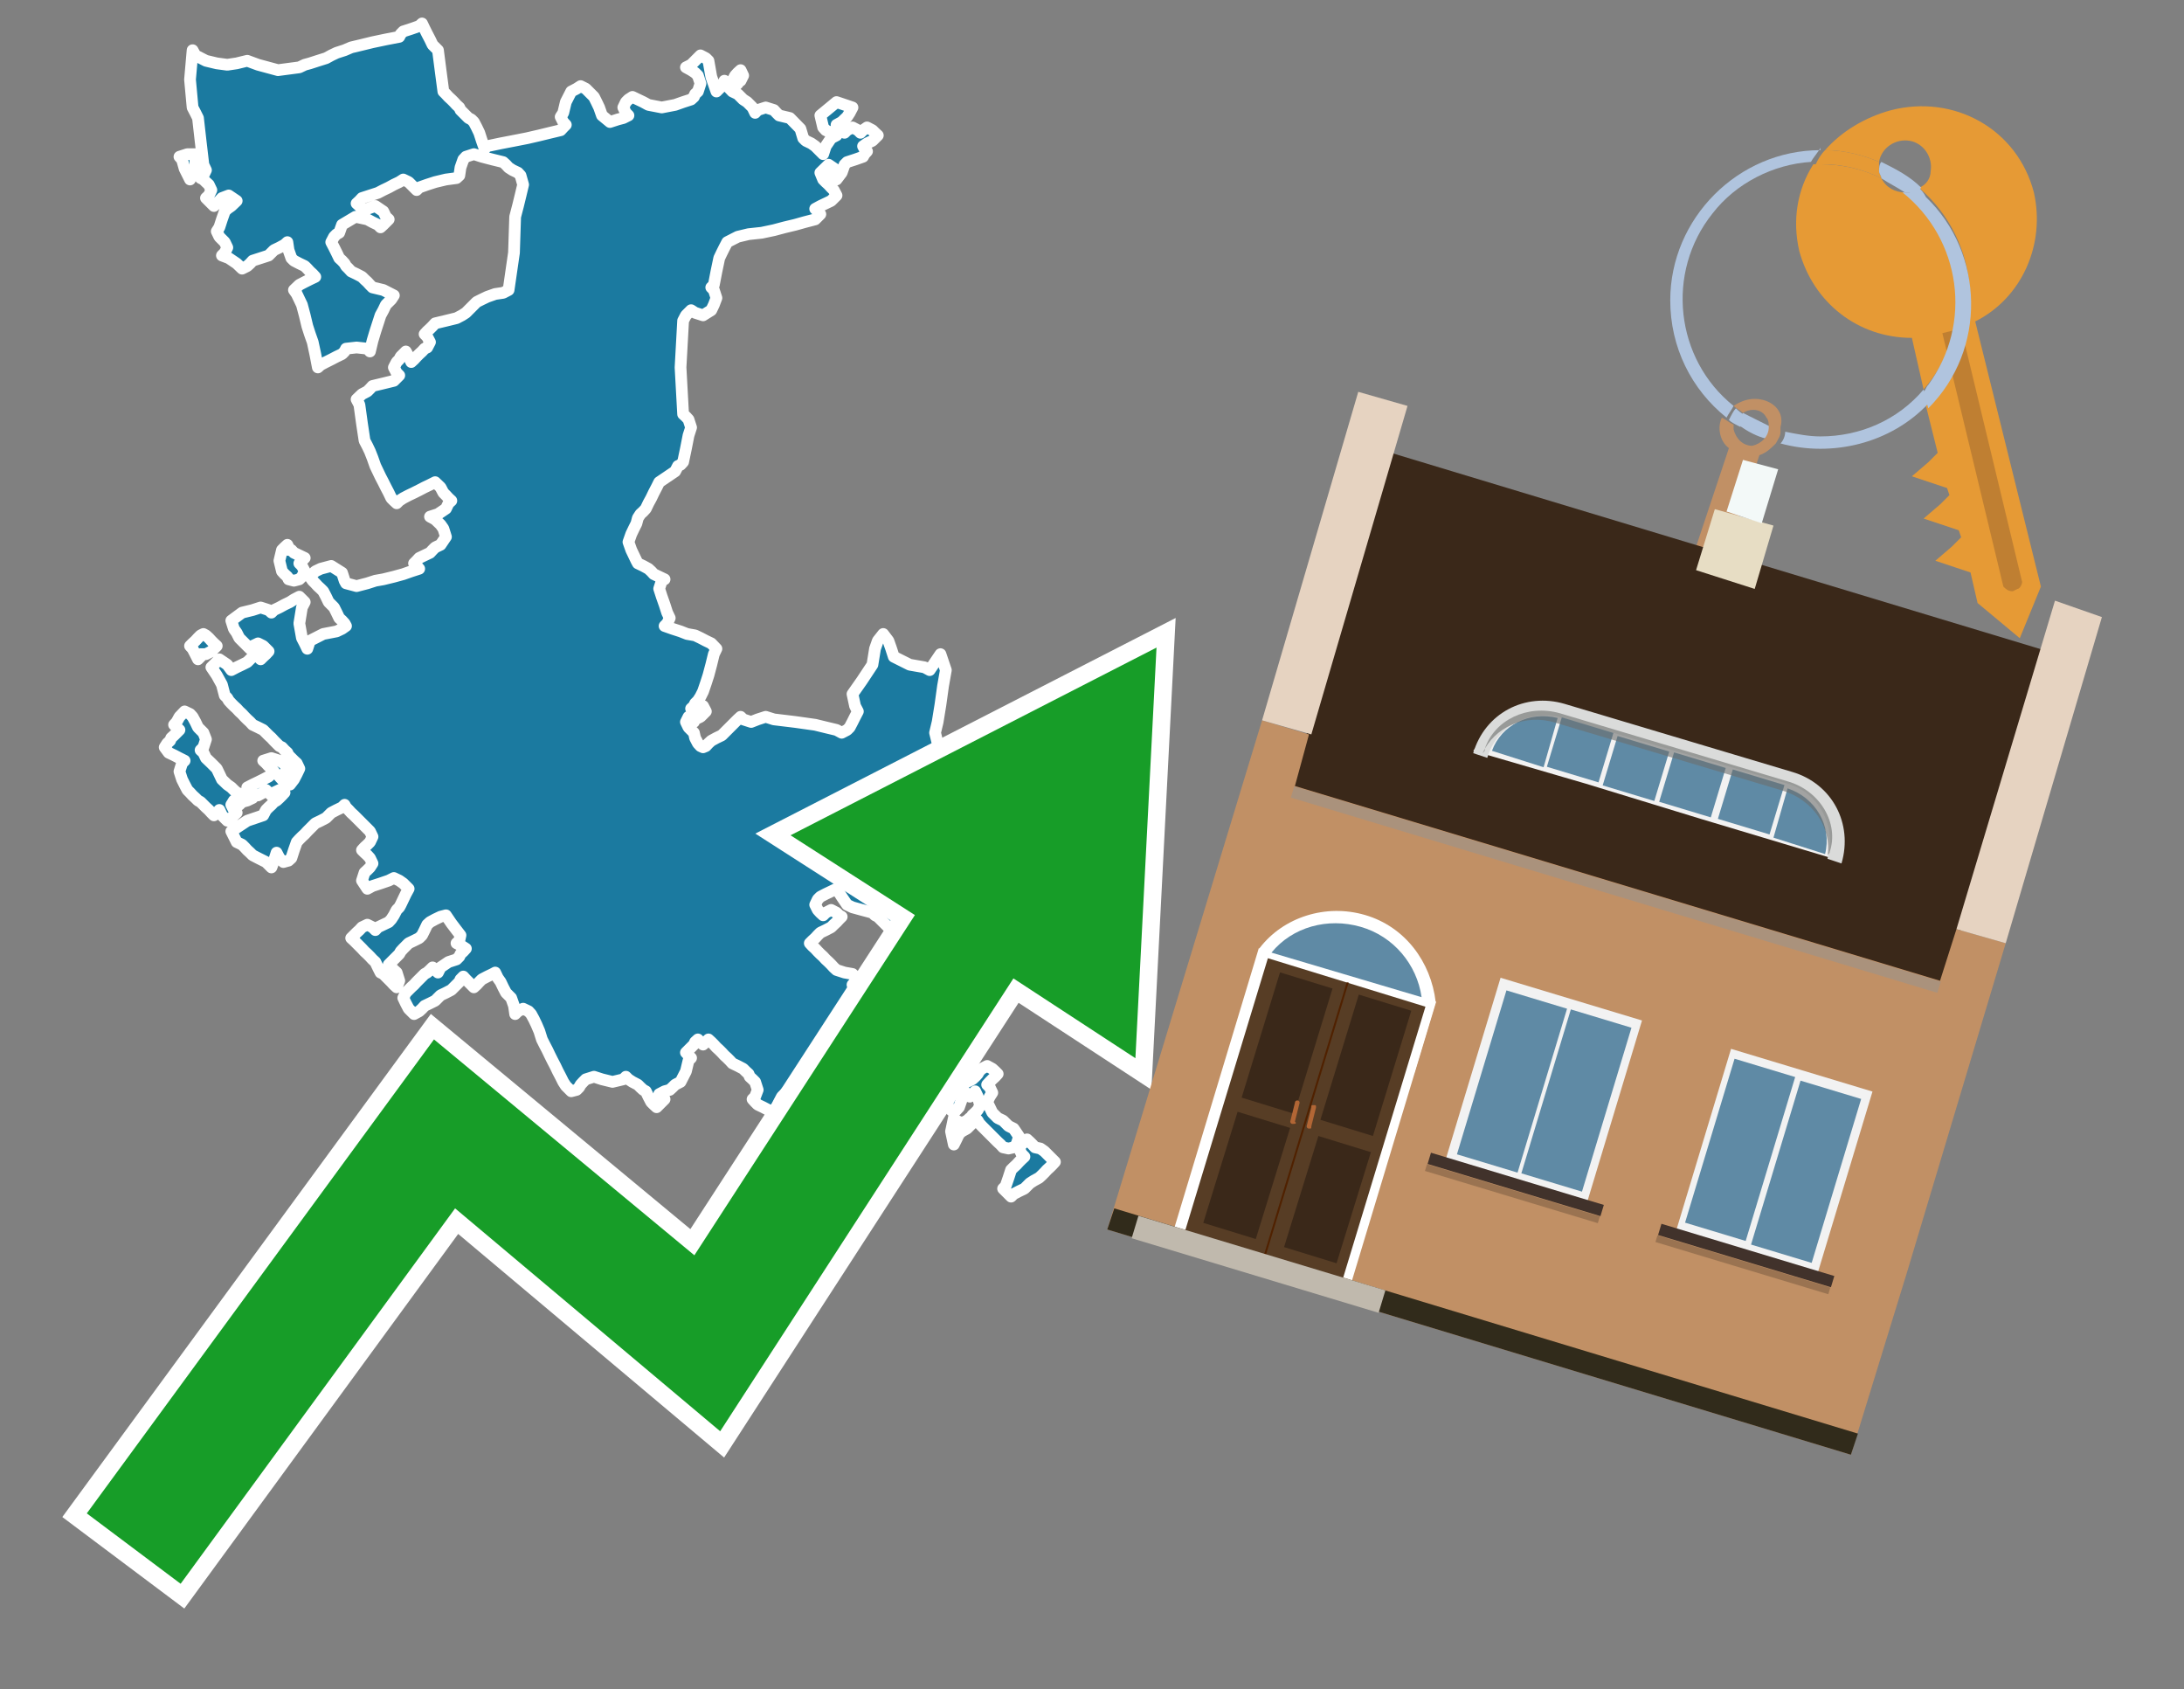 <?xml version="1.0" encoding="utf-8"?>
<!-- Generator: Adobe Illustrator 26.0.3, SVG Export Plug-In . SVG Version: 6.00 Build 0)  -->
<svg version="1.1" id="Text" xmlns="http://www.w3.org/2000/svg" xmlns:xlink="http://www.w3.org/1999/xlink" x="0px" y="0px"
	 width="93.1px" height="72px" viewBox="0 0 93.1 72" style="enable-background:new 0 0 93.1 72;" xml:space="preserve">
<rect x="0" y="0" width="93.1" height="72" fill="#808080" stroke="none"/>
<style type="text/css">
	.st0{fill:#1B7AA0;stroke:#FFFFFF;stroke-width:0.5;stroke-linejoin:round;}
	.st1{fill:none;stroke:#FFFFFF;stroke-width:1.5;stroke-miterlimit:10;}
	.st2{fill:#179D28;}
	.st3{fill:#E69A35;}
	.st4{fill:#B0C4DE;}
	.st5{fill:#C19065;}
	.st6{fill:#BF7F32;}
	.st7{fill-rule:evenodd;clip-rule:evenodd;fill:#3A2819;}
	.st8{fill-rule:evenodd;clip-rule:evenodd;fill:#C19065;}
	.st9{opacity:0.5;fill-rule:evenodd;clip-rule:evenodd;fill:#949494;}
	.st10{fill-rule:evenodd;clip-rule:evenodd;fill:#E6D3C1;}
	.st11{fill-rule:evenodd;clip-rule:evenodd;fill:#312B1B;}
	.st12{fill-rule:evenodd;clip-rule:evenodd;fill:#E7DDC4;}
	.st13{fill-rule:evenodd;clip-rule:evenodd;fill:#F3F9F8;}
	.st14{fill-rule:evenodd;clip-rule:evenodd;fill:#F2F2F2;}
	.st15{fill-rule:evenodd;clip-rule:evenodd;fill:#5F8AA5;}
	.st16{fill-rule:evenodd;clip-rule:evenodd;fill:#41322B;}
	.st17{opacity:0.2;fill-rule:evenodd;clip-rule:evenodd;}
	.st18{fill:#5F8AA5;}
	.st19{fill:#DADBDA;}
	.st20{fill:#BD7A53;}
	.st21{opacity:0.6;fill-rule:evenodd;clip-rule:evenodd;fill:#6D6E6D;}
	.st22{fill:#FFFFFF;}
	.st23{fill-rule:evenodd;clip-rule:evenodd;fill:#FFFFFF;}
	.st24{fill:#573D25;}
	.st25{fill:#3A2819;}
	.st26{fill:#502100;}
	.st27{fill-rule:evenodd;clip-rule:evenodd;fill:#C0B9AD;}
	.st28{fill:#B26635;}
</style>
<path class="st0" d="M43.55,48.78L43.67,48.67L43.78,48.56L43.9,48.67L44.01,48.78L44.12,48.9L44.35,48.95L44.52,49.07L44.63,49.18L44.75,49.3L44.86,49.41L44.97,49.52L44.86,49.64L44.75,49.75L44.63,49.86L44.52,49.98L44.41,50.09L44.29,50.2L44.07,50.32L43.9,50.43L43.78,50.55L43.67,50.66L43.44,50.77L43.21,50.89L43.1,51.0L42.99,50.89L42.87,50.77L42.76,50.66L42.87,50.55L42.99,50.2L43.1,49.86L43.21,49.75L43.33,49.64L43.44,49.52L43.55,49.41L43.67,49.3L43.55,49.18L43.44,48.95L43.44,48.78ZM41.45,47.87L41.22,48.1L41.0,48.22L40.88,48.33L40.77,48.56L40.66,48.78L40.54,48.22L40.66,47.65L40.77,47.76L41.0,47.87L41.22,47.76L41.34,47.65L41.45,47.65ZM41.45,47.53L41.57,47.42L41.68,47.31L41.74,47.19L41.85,47.08L41.74,46.97L41.68,46.74L41.57,46.51L41.45,46.63L41.34,46.74L41.22,46.63L41.11,46.51L41.0,46.85L40.88,47.19L40.77,47.31L40.66,47.42L40.54,47.31L40.43,47.19L40.32,46.68L40.2,46.11L40.09,46.0L40.2,45.89L40.32,45.77L40.54,45.66L40.77,45.77L40.88,45.89L41.0,46.0L41.22,46.11L41.45,46.0L41.57,45.89L41.68,45.77L41.74,45.66L41.85,45.55L42.08,45.43L42.3,45.55L42.42,45.66L42.53,45.77L42.42,45.89L42.3,46.0L42.19,46.11L42.08,46.23L42.19,46.34L42.3,46.57L42.19,46.74L42.08,46.97L42.19,47.19L42.3,47.42L42.53,47.65L42.76,47.76L42.87,47.87L42.99,47.99L43.21,48.1L43.44,48.44L43.33,48.78L43.21,48.9L42.99,48.95L42.76,48.9L42.65,48.78L42.53,48.67L42.42,48.56L42.3,48.44L42.19,48.33L42.08,48.22L41.96,48.1L41.85,47.99L41.74,47.87L41.68,47.76L41.57,47.65L41.45,47.65ZM31.45,3.56L31.34,3.67L31.22,3.44L31.34,3.22L31.45,3.1L31.57,2.99L31.68,3.22L31.57,3.44L31.45,3.44ZM10.77,34.01L10.54,34.12L10.32,34.18L10.2,34.3L10.09,34.18L9.97,34.12L9.86,34.3L9.97,34.52L10.09,34.64L9.97,34.75L9.86,34.86L9.69,34.98L9.46,34.75L9.35,34.52L9.24,34.64L9.12,34.75L9.01,34.64L8.9,34.52L8.78,34.41L8.67,34.3L8.55,34.18L8.44,34.12L8.33,34.01L8.21,33.9L8.1,33.78L7.99,33.67L7.87,33.44L7.76,33.22L7.65,32.88L7.76,32.53L7.87,32.42L7.65,32.31L7.42,32.19L7.19,32.08L7.02,31.85L7.13,31.68L7.25,31.57L7.3,31.45L7.42,31.34L7.53,31.23L7.65,31.11L7.53,31.0L7.42,30.89L7.53,30.77L7.65,30.55L7.87,30.32L8.1,30.43L8.21,30.55L8.33,30.77L8.44,31.0L8.55,31.11L8.67,31.23L8.78,31.51L8.67,31.85L8.55,31.97L8.67,32.08L8.78,32.31L9.01,32.53L9.24,32.76L9.35,32.99L9.46,33.22L9.69,33.44L9.86,33.56L9.97,33.67L10.09,33.78L10.43,33.9L10.77,33.9ZM8.55,27.99L8.44,28.1L8.33,27.88L8.21,27.65L8.1,27.53L8.21,27.42L8.33,27.31L8.44,27.19L8.55,27.08L8.67,27.02L8.78,27.08L8.9,27.19L9.01,27.31L9.12,27.42L9.24,27.53L9.12,27.65L9.01,27.76L8.78,27.88L8.55,27.88ZM12.42,23.44L12.53,23.56L12.76,23.67L12.99,23.78L12.87,23.9L12.76,24.01L12.87,24.12L12.99,24.35L12.87,24.58L12.76,24.69L12.53,24.75L12.3,24.69L12.25,24.58L12.13,24.47L12.02,24.35L11.91,23.9L12.02,23.44L12.13,23.33L12.25,23.22L12.3,23.33L12.3,23.44ZM10.77,33.78L10.66,33.67L10.54,33.56L10.77,33.44L11.0,33.33L11.22,33.22L11.45,33.1L11.57,32.99L11.68,32.88L11.57,32.76L11.45,32.65L11.34,32.53L11.22,32.42L11.57,32.31L11.91,32.42L12.08,32.53L12.3,32.76L12.08,32.99L11.91,33.1L12.02,33.22L12.13,33.33L12.36,33.44L12.53,33.22L12.65,32.99L12.76,32.76L12.65,32.53L12.53,32.42L12.42,32.31L12.3,32.19L12.25,32.08L12.13,31.97L12.02,31.85L11.91,31.8L11.79,31.68L11.68,31.57L11.57,31.45L11.45,31.34L11.34,31.23L11.22,31.11L11.0,31.0L10.77,30.89L10.66,30.77L10.54,30.66L10.43,30.55L10.32,30.43L10.2,30.32L10.09,30.2L9.97,30.09L9.86,29.98L9.75,29.86L9.69,29.75L9.58,29.64L9.46,29.18L9.24,28.78L9.01,28.44L9.35,28.1L9.69,28.33L9.86,28.56L10.09,28.44L10.32,28.33L10.54,28.22L10.66,28.1L10.77,27.99L10.88,27.88L11.0,27.99L11.11,28.1L11.22,27.99L11.34,27.88L11.45,27.76L11.34,27.65L11.22,27.53L11.0,27.42L10.77,27.53L10.66,27.65L10.54,27.53L10.43,27.42L10.32,27.31L10.2,27.19L10.09,26.97L9.97,26.8L9.86,26.45L10.32,26.11L10.77,26.0L11.11,25.89L11.45,26.0L11.57,26.11L11.68,26.0L11.91,25.89L12.13,25.77L12.36,25.66L12.53,25.55L12.76,25.43L12.99,25.66L12.87,25.89L12.76,26.57L12.87,27.19L12.99,27.42L13.1,27.65L13.21,27.31L13.78,27.02L14.35,26.91L14.58,26.8L14.75,26.68L14.69,26.57L14.58,26.45L14.46,26.34L14.35,26.11L14.24,25.89L14.12,25.77L14.01,25.66L13.9,25.43L13.78,25.2L13.67,25.09L13.55,24.98L13.44,24.86L13.33,24.75L13.21,24.58L13.44,24.35L13.67,24.24L14.12,24.12L14.58,24.41L14.69,24.75L14.75,24.86L15.2,24.98L15.66,24.86L16.0,24.75L16.34,24.69L16.79,24.58L17.19,24.47L17.53,24.35L17.87,24.24L17.76,24.12L17.65,24.01L17.76,23.9L17.87,23.78L18.1,23.67L18.33,23.56L18.44,23.44L18.55,23.33L18.78,23.22L19.01,22.88L18.9,22.53L18.78,22.36L18.55,22.14L18.33,22.02L18.67,21.91L19.01,21.68L19.12,21.45L19.24,21.34L19.12,21.23L19.01,21.11L18.9,21.0L18.78,20.77L18.55,20.55L18.33,20.66L18.1,20.77L17.87,20.89L17.65,21.0L17.42,21.11L17.19,21.23L17.02,21.34L16.91,21.45L16.79,21.34L16.68,21.23L16.57,21.0L16.45,20.77L16.34,20.55L16.22,20.32L16.11,20.09L16.0,19.86L15.88,19.52L15.77,19.24L15.66,19.01L15.54,18.78L15.43,18.05L15.32,17.25L15.2,17.02L15.43,16.8L15.66,16.68L15.77,16.57L15.88,16.45L16.34,16.34L16.79,16.23L16.91,16.11L17.02,16.0L16.91,15.89L16.79,15.66L16.91,15.43L17.02,15.32L17.08,15.2L17.19,15.09L17.3,14.98L17.42,15.2L17.53,15.43L17.65,15.32L17.76,15.2L17.87,15.09L17.99,14.98L18.1,14.86L18.21,14.81L18.33,14.58L18.21,14.35L18.1,14.24L18.21,14.12L18.33,14.01L18.44,13.9L18.55,13.78L19.01,13.67L19.46,13.56L19.69,13.44L19.86,13.33L19.97,13.22L20.09,13.1L20.2,12.99L20.32,12.87L20.54,12.76L20.77,12.65L21.11,12.53L21.45,12.48L21.68,12.36L21.91,10.77L21.96,9.24L22.08,8.78L22.19,8.33L22.3,7.87L22.19,7.48L22.08,7.36L21.85,7.25L21.68,7.14L21.57,7.02L21.45,6.91L21.0,6.8L20.54,6.68L20.2,6.57L19.86,6.68L19.75,6.8L19.63,7.14L19.58,7.48L19.46,7.59L19.01,7.65L18.55,7.76L18.21,7.87L17.87,7.99L17.76,8.1L17.65,7.99L17.53,7.87L17.42,7.76L17.19,7.65L17.02,7.76L16.79,7.87L16.57,7.99L16.34,8.1L16.11,8.22L15.77,8.33L15.43,8.44L15.32,8.56L15.2,8.67L15.32,8.78L15.43,8.9L15.54,9.01L15.66,8.9L16.0,8.78L16.34,9.01L16.45,9.24L16.57,9.35L16.45,9.47L16.34,9.58L16.22,9.69L16.11,9.58L15.88,9.47L15.66,9.35L15.15,9.24L14.58,9.58L14.46,9.92L14.35,9.98L14.24,10.09L14.12,10.32L14.24,10.55L14.35,10.77L14.46,11.0L14.58,11.11L14.69,11.23L14.75,11.34L14.86,11.45L14.97,11.57L15.2,11.68L15.43,11.8L15.54,11.91L15.66,12.02L15.77,12.14L15.88,12.25L16.34,12.36L16.79,12.59L16.68,12.76L16.57,12.87L16.45,12.99L16.34,13.22L16.22,13.44L16.11,13.78L16.0,14.12L15.88,14.52L15.77,14.98L15.66,14.86L15.2,14.81L14.75,14.86L14.69,14.98L14.58,15.09L14.35,15.2L14.12,15.32L13.9,15.43L13.67,15.55L13.55,15.66L13.44,15.09L13.33,14.58L13.21,14.24L13.1,13.9L12.99,13.44L12.87,12.99L12.76,12.76L12.65,12.53L12.53,12.36L12.76,12.14L12.99,12.02L13.21,11.91L13.44,11.8L13.33,11.68L13.21,11.57L13.1,11.45L12.99,11.34L12.76,11.23L12.53,11.11L12.42,11.0L12.3,10.66L12.25,10.32L12.13,10.43L11.91,10.55L11.68,10.66L11.57,10.77L11.45,10.89L11.11,11.0L10.77,11.11L10.66,11.23L10.54,11.34L10.32,11.45L10.09,11.23L9.75,11.0L9.46,10.89L9.58,10.77L9.69,10.55L9.58,10.32L9.46,10.2L9.35,10.09L9.24,9.86L9.35,9.69L9.46,9.35L9.58,9.01L9.69,8.9L9.86,8.78L10.09,8.56L9.75,8.33L9.46,8.44L9.35,8.56L9.24,8.67L9.12,8.78L9.01,8.67L8.9,8.56L8.78,8.44L8.9,8.33L9.01,8.1L8.9,7.87L8.78,7.76L8.67,7.65L8.55,7.59L8.67,7.48L8.78,7.25L8.67,7.02L8.55,6.0L8.44,5.03L8.33,4.81L8.21,4.58L8.1,3.39L8.21,2.14L8.33,2.36L8.78,2.59L9.24,2.7L9.69,2.76L10.09,2.7L10.54,2.59L11.0,2.76L11.85,2.99L12.76,2.87L12.99,2.76L13.21,2.7L13.55,2.59L13.9,2.48L14.12,2.36L14.35,2.25L14.69,2.14L14.97,2.02L15.43,1.91L15.88,1.8L16.45,1.68L17.02,1.57L17.08,1.45L17.19,1.34L17.53,1.23L17.87,1.11L17.99,1.0L18.1,1.23L18.21,1.45L18.33,1.68L18.44,1.91L18.55,2.02L18.67,2.14L18.78,2.99L18.9,3.9L19.01,4.01L19.12,4.13L19.24,4.24L19.35,4.35L19.46,4.47L19.58,4.58L19.63,4.69L19.75,4.81L19.86,4.92L19.97,5.03L20.09,5.09L20.2,5.2L20.32,5.43L20.43,5.66L20.54,6.0L20.66,6.34L20.77,6.23L21.34,6.11L21.91,6.0L22.47,5.89L22.99,5.77L23.44,5.66L23.9,5.55L24.01,5.43L24.12,5.32L24.01,5.2L23.9,4.98L24.01,4.81L24.12,4.35L24.35,3.9L24.58,3.78L24.75,3.67L24.97,3.78L25.09,3.9L25.2,4.01L25.32,4.13L25.43,4.35L25.54,4.58L25.66,4.92L26.0,5.2L26.34,5.09L26.57,5.03L26.79,4.92L26.68,4.81L26.57,4.58L26.68,4.35L26.79,4.24L26.96,4.13L27.19,4.24L27.42,4.35L27.64,4.47L28.21,4.58L28.78,4.47L29.12,4.35L29.46,4.24L29.58,4.13L29.63,4.01L29.75,3.9L29.86,3.56L29.75,3.22L29.63,3.1L29.46,2.99L29.24,2.87L29.46,2.76L29.63,2.59L29.86,2.36L30.09,2.48L30.2,2.59L30.32,3.27L30.54,3.9L30.77,3.67L30.88,3.44L31.0,3.67L31.22,3.9L31.45,4.01L31.57,4.13L31.68,4.24L31.85,4.35L32.08,4.58L32.19,4.81L32.3,4.69L32.64,4.58L32.99,4.69L33.1,4.81L33.21,4.92L33.67,5.03L34.12,5.49L34.24,5.89L34.35,6.0L34.58,6.11L34.75,6.23L34.86,6.34L34.97,6.45L35.09,6.57L35.2,6.23L35.43,5.89L35.66,5.77L35.43,5.66L35.2,5.55L35.09,5.43L34.97,4.92L35.66,4.35L36.34,4.58L36.22,4.81L36.11,4.98L35.88,5.2L35.66,5.32L35.77,5.43L35.88,5.55L36.0,5.66L36.11,5.55L36.34,5.43L36.57,5.55L36.68,5.66L36.79,5.55L36.96,5.43L37.19,5.55L37.3,5.66L37.42,5.77L37.3,5.89L37.19,6.0L36.96,6.11L36.79,6.23L36.85,6.34L36.96,6.45L36.85,6.57L36.79,6.68L36.45,6.8L36.11,6.91L36.0,7.02L35.88,7.36L35.66,7.65L35.43,7.59L35.54,7.48L35.66,7.25L35.32,7.02L34.97,7.36L35.09,7.65L35.2,7.76L35.32,7.87L35.43,7.99L35.54,8.1L35.66,8.33L35.43,8.56L35.2,8.67L34.97,8.78L34.75,8.9L34.86,9.01L34.97,9.13L34.86,9.24L34.75,9.35L34.29,9.47L33.9,9.58L33.44,9.69L32.99,9.81L32.47,9.92L31.91,9.98L31.45,10.09L31.0,10.32L30.88,10.55L30.77,10.77L30.66,11.0L30.54,11.57L30.43,12.14L30.32,12.25L30.43,12.36L30.54,12.7L30.43,12.99L30.32,13.22L29.97,13.44L29.63,13.33L29.46,13.22L29.24,13.44L29.12,13.67L29.01,15.66L29.12,17.65L29.24,17.76L29.35,17.88L29.46,18.22L29.35,18.56L29.24,19.12L29.12,19.69L29.01,19.81L28.9,19.86L28.78,20.09L28.44,20.32L28.1,20.55L27.99,20.77L27.87,21.0L27.76,21.23L27.64,21.45L27.53,21.68L27.42,21.8L27.3,21.91L27.19,22.08L27.13,22.31L27.02,22.53L26.91,22.76L26.79,23.1L26.91,23.44L27.02,23.67L27.13,23.9L27.19,24.01L27.42,24.12L27.64,24.24L27.76,24.35L27.87,24.47L28.1,24.58L28.33,24.69L28.21,24.75L28.1,25.09L28.21,25.43L28.33,25.77L28.44,26.11L28.55,26.34L28.44,26.57L28.33,26.68L28.67,26.8L29.01,26.91L29.29,27.02L29.63,27.08L29.86,27.19L30.09,27.31L30.32,27.42L30.54,27.65L30.43,27.88L30.32,28.33L30.2,28.78L30.09,29.12L29.97,29.47L29.86,29.69L29.75,29.86L29.63,29.98L29.58,30.09L29.46,30.2L29.63,30.32L29.86,30.2L29.97,30.09L30.09,30.32L29.86,30.55L29.63,30.66L29.58,30.77L29.46,30.66L29.35,30.55L29.24,30.77L29.35,31.0L29.46,31.11L29.58,31.23L29.63,31.45L29.75,31.68L29.86,31.8L29.97,31.85L30.09,31.8L30.2,31.68L30.32,31.57L30.54,31.45L30.77,31.34L30.88,31.23L31.0,31.11L31.11,31.0L31.22,30.89L31.34,30.77L31.45,30.66L31.57,30.55L31.68,30.66L32.02,30.77L32.3,30.66L32.64,30.55L32.99,30.66L33.9,30.77L34.75,30.89L35.2,31.0L35.66,31.11L35.88,31.23L36.11,31.11L36.22,31.0L36.34,30.77L36.45,30.55L36.57,30.32L36.45,30.09L36.34,29.58L36.74,29.01L37.19,28.33L37.3,27.65L37.42,27.31L37.65,27.02L37.87,27.31L37.99,27.65L38.1,27.99L38.78,28.33L39.41,28.44L39.63,28.56L39.86,28.22L40.09,27.88L40.32,28.56L40.2,29.24L40.09,30.03L39.97,30.77L39.86,31.23L39.97,31.68L40.09,31.8L40.2,31.85L40.32,31.97L40.43,32.08L40.54,32.19L40.32,32.31L40.09,32.42L40.32,32.53L40.54,32.76L40.43,32.99L40.32,33.22L40.43,33.44L40.54,33.67L40.32,33.9L40.09,34.69L40.2,35.43L40.32,35.55L40.2,35.66L40.09,37.36L39.97,39.01L39.86,39.07L39.75,39.18L39.63,39.3L39.52,39.41L39.41,39.52L39.35,39.64L39.24,39.75L39.12,39.86L39.01,39.98L38.67,40.09L38.33,39.98L38.21,39.86L38.1,39.75L37.99,39.64L37.87,39.52L37.76,39.41L37.65,39.3L37.53,39.18L37.42,39.07L37.3,39.01L37.19,38.9L36.74,38.78L36.34,38.67L36.11,38.56L35.88,38.22L35.66,37.88L35.43,37.99L35.2,38.1L34.97,38.22L34.86,38.33L34.75,38.56L34.86,38.78L34.97,38.9L35.09,39.01L35.2,38.9L35.43,38.78L35.66,38.9L35.77,39.01L35.88,39.07L35.77,39.18L35.66,39.3L35.54,39.41L35.43,39.52L35.2,39.64L34.97,39.75L34.86,39.86L34.75,39.98L34.63,40.09L34.52,40.2L34.63,40.32L34.75,40.43L34.86,40.55L34.97,40.66L35.09,40.77L35.2,40.89L35.32,41.0L35.43,41.11L35.54,41.23L35.66,41.34L36.0,41.45L36.34,41.51L36.45,41.62L36.57,41.74L36.45,41.85L36.34,41.97L36.45,42.08L36.57,42.31L36.68,42.53L36.79,42.65L36.85,42.76L36.96,42.87L37.08,42.99L37.19,43.1L37.3,43.22L37.42,43.1L37.53,42.99L37.65,42.87L37.87,42.76L38.1,42.99L37.99,43.22L37.87,43.33L37.76,43.44L37.65,43.56L37.76,43.67L37.87,43.78L37.99,43.9L38.1,43.95L38.21,44.07L38.33,44.18L38.44,44.3L38.55,44.18L38.67,44.07L38.78,43.95L38.9,43.9L39.01,43.67L39.12,43.44L39.24,43.33L39.35,43.22L39.41,43.33L39.52,43.44L39.63,43.33L39.86,43.22L40.09,44.58L39.97,45.89L39.86,45.77L39.75,45.66L39.63,45.89L39.52,46.11L39.41,46.23L39.35,46.34L39.24,46.45L39.12,46.51L39.01,46.63L38.9,46.74L38.78,46.85L38.55,46.97L38.33,46.85L37.99,46.74L37.65,46.85L37.42,46.97L37.19,46.85L36.85,46.74L36.57,46.63L36.34,46.51L36.11,46.63L35.88,46.74L35.66,46.85L35.43,46.97L35.2,46.85L35.09,46.74L34.97,46.63L34.75,46.51L34.52,46.45L34.46,46.34L34.35,46.23L34.12,46.11L33.9,46.23L33.78,46.34L33.67,46.45L33.55,46.51L33.44,46.63L33.33,46.74L33.21,46.97L33.1,47.19L32.99,47.31L32.87,47.42L32.76,47.31L32.53,47.19L32.3,47.08L32.19,46.97L32.08,46.85L32.19,46.74L32.3,46.45L32.19,46.11L32.08,46.0L31.96,45.89L31.91,45.77L31.79,45.66L31.68,45.55L31.45,45.43L31.22,45.32L31.11,45.2L31.0,45.09L30.88,44.98L30.77,44.86L30.66,44.75L30.54,44.64L30.43,44.52L30.32,44.41L30.2,44.3L30.09,44.41L29.97,44.52L29.86,44.41L29.75,44.3L29.63,44.41L29.58,44.52L29.46,44.64L29.35,44.75L29.24,44.86L29.35,44.98L29.46,45.09L29.35,45.2L29.24,45.66L29.01,46.11L28.78,46.23L28.67,46.34L28.55,46.45L28.33,46.51L28.1,46.63L28.21,46.74L28.33,46.85L28.21,46.97L28.1,47.08L27.99,47.19L27.87,47.08L27.76,46.97L27.64,46.74L27.53,46.51L27.42,46.45L27.3,46.34L27.19,46.23L26.96,46.11L26.79,46.0L26.68,45.89L26.57,46.0L26.11,46.11L25.66,46.0L25.32,45.89L24.97,46.0L24.86,46.11L24.75,46.23L24.69,46.34L24.58,46.45L24.35,46.51L24.12,46.28L24.01,46.11L23.9,45.89L23.78,45.66L23.67,45.43L23.55,45.2L23.44,44.98L23.33,44.75L23.21,44.52L23.1,44.3L22.99,43.95L22.87,43.67L22.76,43.44L22.64,43.22L22.53,43.1L22.3,42.99L22.08,43.1L21.96,43.22L21.91,42.87L21.79,42.53L21.68,42.42L21.57,42.31L21.45,42.08L21.34,41.85L21.22,41.68L21.11,41.45L21.0,41.51L20.77,41.62L20.54,41.74L20.43,41.85L20.32,41.97L20.2,42.08L20.09,41.97L19.97,41.85L19.86,41.74L19.75,41.62L19.63,41.74L19.58,41.85L19.46,41.97L19.35,42.08L19.24,42.19L19.01,42.31L18.78,42.42L18.67,42.53L18.55,42.65L18.33,42.76L18.1,42.87L17.99,42.99L17.87,43.1L17.65,43.22L17.42,42.99L17.3,42.76L17.19,42.53L17.3,42.31L17.42,42.19L17.53,42.08L17.65,41.97L17.76,41.85L17.87,41.74L17.99,41.62L18.1,41.51L18.21,41.45L18.33,41.34L18.44,41.23L18.55,41.34L18.67,41.45L18.78,41.23L19.12,41.0L19.46,40.89L19.58,40.77L19.63,40.66L19.75,40.55L19.86,40.43L19.69,40.32L19.46,40.2L19.58,40.09L19.63,39.86L19.46,39.64L19.24,39.35L19.01,39.01L18.78,39.07L18.55,39.18L18.33,39.3L18.21,39.41L18.1,39.64L17.99,39.86L17.87,39.98L17.65,40.09L17.42,40.2L17.3,40.32L17.19,40.43L17.08,40.55L17.02,40.66L16.91,40.77L16.79,40.89L16.68,41.0L16.57,41.11L16.68,41.23L16.79,41.34L16.91,41.45L17.02,41.8L16.91,42.08L16.79,41.97L16.68,41.85L16.57,41.74L16.45,41.62L16.34,41.51L16.22,41.45L16.11,41.23L16.0,41.0L15.88,40.89L15.77,40.77L15.66,40.66L15.54,40.55L15.43,40.43L15.32,40.32L15.2,40.2L15.09,40.09L14.97,39.98L15.09,39.86L15.2,39.75L15.32,39.64L15.43,39.52L15.66,39.41L15.88,39.52L16.0,39.64L16.11,39.52L16.34,39.41L16.57,39.3L16.68,39.18L16.79,39.01L16.91,38.78L17.02,38.67L17.08,38.56L17.19,38.33L17.3,38.1L17.42,37.88L17.19,37.65L17.02,37.53L16.79,37.42L16.57,37.53L16.22,37.65L15.88,37.76L15.66,37.88L15.43,37.53L15.54,37.19L15.66,37.08L15.77,36.97L15.88,36.8L15.77,36.57L15.66,36.45L15.54,36.34L15.43,36.23L15.54,36.11L15.66,36.0L15.77,35.89L15.88,35.66L15.77,35.43L15.66,35.32L15.54,35.2L15.43,35.09L15.32,34.98L15.2,34.86L15.09,34.75L14.97,34.64L14.86,34.52L14.75,34.41L14.69,34.3L14.58,34.41L14.35,34.52L14.12,34.64L14.01,34.75L13.9,34.86L13.67,34.98L13.44,35.09L13.33,35.2L13.21,35.32L13.1,35.43L12.99,35.55L12.87,35.66L12.76,35.77L12.65,35.89L12.53,36.23L12.42,36.57L12.3,36.68L12.08,36.74L11.91,36.57L11.79,36.34L11.68,36.68L11.57,36.97L11.45,36.85L11.34,36.74L11.22,36.68L11.0,36.57L10.77,36.45L10.66,36.34L10.54,36.23L10.43,36.11L10.32,36.0L10.09,35.89L9.86,35.43L10.54,34.98L11.22,34.75L11.34,34.52L11.45,34.41L11.57,34.3L11.68,34.18L11.79,34.12L11.91,34.01L12.02,33.9L12.13,33.78L11.91,33.67L11.68,33.78L11.57,33.9L11.45,33.78L11.34,33.67L11.22,33.78L11.0,33.9L10.77,33.9ZM8.33,7.08L8.1,7.65L7.87,7.19L7.76,6.8L7.65,6.68L7.99,6.57L8.33,6.57Z"/>
<polygon class="st1" points="49.3,27.6 33.7,35.6 39,39 29.6,53.5 18.5,44.3 3.7,64.5 7.7,67.5 19.4,51.5 30.7,61 43.2,41.7 
	48.4,45.1 "/>
<polygon class="st2" points="49.3,27.6 33.7,35.6 39,39 29.6,53.5 18.5,44.3 3.7,64.5 7.7,67.5 19.4,51.5 30.7,61 43.2,41.7 
	48.4,45.1 "/>
<path class="st3" d="M80.2,7.6c0-0.1-0.1-0.2-0.1-0.3c0-0.1,0-0.3,0-0.4c-0.7-0.3-1.5-0.5-2.3-0.5c-0.2,0.2-0.3,0.4-0.4,0.6
	c0.1,0,0.2,0,0.3,0C78.5,7,79.4,7.2,80.2,7.6z"/>
<path class="st4" d="M77.6,6.4c-3.5,0-6.4,2.9-6.4,6.4c0,2,0.9,3.8,2.4,5c0.1-0.2,0.2-0.3,0.3-0.5c-2.5-2-2.9-5.7-0.9-8.2
	c1-1.3,2.6-2.1,4.2-2.2c0.1-0.2,0.3-0.4,0.4-0.6V6.4z"/>
<path class="st3" d="M84.2,13.7c2-1,3-3.3,2.5-5.5C86,5.5,83.3,4,80.6,4.7c-1.1,0.3-2.1,0.9-2.8,1.7c0.8,0,1.6,0.2,2.3,0.5
	c0.1-0.6,0.7-1,1.3-0.9c0.6,0.1,1,0.7,0.9,1.3c0,0.3-0.2,0.6-0.5,0.7c2.7,2.3,2.9,6.4,0.6,9c-0.1,0.1-0.2,0.2-0.3,0.3l0.5,2
	l-0.4,0.4l-0.7,0.6l0.9,0.3l0.6,0.2l0.1,0.3l-0.4,0.4L82,22.1l0.9,0.3l0.6,0.2l0.1,0.3l-0.4,0.4l-0.7,0.6l0.9,0.3l0.6,0.2l0.3,1.3
	l1.8,1.5L87,25L84.2,13.7z"/>
<path class="st3" d="M81.2,8.2c-0.4,0-0.8-0.2-1-0.6C79.4,7.2,78.5,7,77.6,7c-0.1,0-0.2,0-0.3,0c-0.7,1.1-0.9,2.4-0.6,3.7
	c0.6,2.2,2.5,3.7,4.8,3.7l0.5,2.2c2.1-2.4,1.9-6.1-0.6-8.2C81.3,8.3,81.2,8.3,81.2,8.2z"/>
<path class="st4" d="M74.1,18.1c0.4,0.3,0.8,0.5,1.2,0.6c0.1-0.1,0.2-0.3,0.2-0.5l0,0c-0.4-0.2-0.8-0.4-1.2-0.6
	C74.2,17.8,74.1,17.9,74.1,18.1z"/>
<path class="st4" d="M74.4,17.7c-0.2-0.1-0.3-0.2-0.4-0.3c-0.1,0.1-0.2,0.3-0.3,0.5c0.1,0.1,0.3,0.2,0.5,0.3
	C74.1,17.9,74.2,17.8,74.4,17.7z"/>
<path class="st5" d="M74.8,17c-0.3,0-0.6,0.1-0.9,0.3c0.1,0.1,0.3,0.2,0.4,0.3c0.3-0.2,0.8-0.2,1,0.2c0.1,0.1,0.1,0.3,0.1,0.4l0,0
	c0,0.4-0.3,0.7-0.7,0.8c-0.4,0-0.7-0.3-0.8-0.7c0,0,0,0,0-0.1v-0.1c-0.2-0.1-0.3-0.2-0.5-0.3c-0.2,0.4-0.1,1,0.3,1.3l-1.7,5.1
	l1.3,0.3l1.7-5.1c0.3-0.1,0.5-0.3,0.7-0.5c0.1-0.2,0.2-0.3,0.2-0.5c0-0.1,0-0.1,0-0.2C76.1,17.5,75.5,17,74.8,17z"/>
<path class="st6" d="M86,25.1l-0.2,0.1c-0.2,0-0.3-0.1-0.4-0.2l0,0l-2.6-10.8l0.8-0.2l2.6,10.8C86.2,24.9,86.1,25.1,86,25.1L86,25.1
	z"/>
<path class="st4" d="M80.1,7.3c0,0.1,0.1,0.2,0.1,0.3c0.3,0.2,0.7,0.4,1,0.6c0.1,0,0.2,0,0.3,0c0.1,0,0.3-0.1,0.4-0.2
	c-0.5-0.5-1.1-0.8-1.7-1.1C80.1,7,80.1,7.2,80.1,7.3z"/>
<path class="st4" d="M77.6,18.6c-0.5,0-1-0.1-1.5-0.2c0,0.2-0.1,0.4-0.2,0.5c2.2,0.6,4.7,0,6.3-1.7L82,16.6
	C80.9,17.9,79.3,18.6,77.6,18.6z"/>
<path class="st4" d="M81.8,8c-0.1,0.1-0.2,0.1-0.4,0.2c-0.1,0-0.2,0-0.3,0c2.5,2,3,5.6,1.1,8.2c-0.1,0.1-0.1,0.2-0.2,0.3l0.2,0.7
	c2.5-2.5,2.4-6.6-0.1-9C82,8.2,81.9,8.1,81.8,8L81.8,8z"/>
<g>
	<polygon class="st7" points="82.9,42 55,33.6 59.3,19.3 87.1,27.7 82.9,42 	"/>
	<polygon class="st8" points="81.3,54.2 85.5,40.2 83.4,39.6 82.7,41.8 55.2,33.5 55.8,31.3 53.8,30.7 47.2,52.4 78.9,62 	"/>
	
		<rect x="54.5" y="37.7" transform="matrix(0.957 0.289 -0.289 0.957 13.909 -18.316)" class="st9" width="28.8" height="0.5"/>
	<polygon class="st10" points="85.5,40.2 83.4,39.6 87.6,25.6 89.6,26.3 85.5,40.2 	"/>
	<polygon class="st10" points="55.9,31.3 53.8,30.7 57.9,16.7 60,17.3 55.9,31.3 	"/>
	<polygon class="st11" points="78.9,62 79.2,61.1 47.5,51.5 47.2,52.4 78.9,62 	"/>
	<polygon class="st12" points="75.6,22.4 73.1,21.7 72.3,24.3 74.8,25.1 75.6,22.4 	"/>
	<polygon class="st13" points="75.8,20 74.3,19.6 73.6,21.8 75.1,22.3 75.8,20 	"/>
	<g>
		
			<rect x="62.7" y="42.5" transform="matrix(-0.957 -0.289 0.289 -0.957 115.347 110.133)" class="st14" width="6.3" height="8.2"/>
		<g>
			
				<rect x="63.6" y="45.6" transform="matrix(0.289 -0.957 0.957 0.289 2.833 97.694)" class="st15" width="7.3" height="2.7"/>
			
				<rect x="60.8" y="44.8" transform="matrix(0.289 -0.957 0.957 0.289 1.662 94.435)" class="st15" width="7.3" height="2.7"/>
		</g>
		
			<rect x="60.8" y="50.2" transform="matrix(-0.957 -0.289 0.289 -0.957 111.902 117.445)" class="st16" width="7.7" height="0.5"/>
		
			<rect x="60.7" y="50.7" transform="matrix(-0.957 -0.289 0.289 -0.957 111.55 118.193)" class="st17" width="7.7" height="0.3"/>
	</g>
	<g>
		
			<rect x="72.4" y="45.4" transform="matrix(-0.957 -0.289 0.289 -0.957 133.617 118.741)" class="st14" width="6.3" height="8.2"/>
		<g>
			
				<rect x="73.3" y="48.6" transform="matrix(0.289 -0.957 0.957 0.289 6.95 109.146)" class="st15" width="7.3" height="2.7"/>
			
				<rect x="70.6" y="47.7" transform="matrix(0.289 -0.957 0.957 0.289 5.779 105.888)" class="st15" width="7.3" height="2.7"/>
		</g>
		
			<rect x="70.5" y="53.1" transform="matrix(-0.957 -0.289 0.289 -0.957 130.172 126.053)" class="st16" width="7.7" height="0.5"/>
		
			<rect x="70.4" y="53.6" transform="matrix(-0.957 -0.289 0.289 -0.957 129.82 126.801)" class="st17" width="7.7" height="0.3"/>
	</g>
	<g>
		<path class="st14" d="M76.3,33c2,0.6,2.2,3.7,2.2,3.7l0,0l-6-1.8l-4.9-1.5L62.8,32l0,0c0,0,1.9-2.4,3.9-1.8L76.3,33z"/>
		<path class="st18" d="M77.8,36.4c0.3-1.2-0.4-2.4-1.6-2.8l-0.6,2.1L77.8,36.4z"/>
		<g>
			<path class="st19" d="M76.2,33.4c1.4,0.4,2.1,1.9,1.7,3.2l0.6,0.2c0.5-1.7-0.4-3.4-2.1-3.9l-9.7-2.9c-1.7-0.5-3.4,0.4-3.9,2.1
				l0.6,0.2c0.4-1.4,1.9-2.1,3.2-1.7L76.2,33.4z"/>
		</g>
		<g>
			<path class="st20" d="M74.1,35.4L74.1,35.4L74.1,35.4C74.1,35.4,74.1,35.4,74.1,35.4C74.1,35.4,74.1,35.4,74.1,35.4z"/>
			
				<rect x="74.4" y="35.2" transform="matrix(0.289 -0.957 0.957 0.289 18.881 96.43)" class="st19" width="0" height="0.6"/>
		</g>
		<g>
			<path class="st18" d="M63.6,32l2.2,0.7l0.6-2.1C65.2,30.3,64,30.9,63.6,32z"/>
		</g>
		<g>
			
				<rect x="64.7" y="32.3" transform="matrix(0.289 -0.957 0.957 0.289 14.812 85.112)" class="st19" width="0" height="0.6"/>
		</g>
		
			<rect x="73.5" y="33.1" transform="matrix(0.957 0.289 -0.289 0.957 13.093 -20.124)" class="st18" width="2.3" height="2.2"/>
		
			<rect x="71" y="32.4" transform="matrix(0.957 0.289 -0.289 0.957 12.78 -19.459)" class="st18" width="2.3" height="2.2"/>
		
			<rect x="68.6" y="31.7" transform="matrix(0.957 0.289 -0.289 0.957 12.466 -18.794)" class="st18" width="2.3" height="2.2"/>
		
			<rect x="66.2" y="30.9" transform="matrix(0.957 0.289 -0.289 0.957 12.153 -18.129)" class="st18" width="2.3" height="2.2"/>
		<path class="st21" d="M66.5,30.4c-1.4-0.4-2.8,0.3-3.2,1.5c0,0.1,0,0.1-0.1,0.2c0.5-1.1,1.8-1.7,3.1-1.3l9.7,2.9
			c1.3,0.4,2.1,1.6,1.9,2.8c0-0.1,0.1-0.1,0.1-0.2c0.4-1.2-0.4-2.6-1.8-3L66.5,30.4z"/>
	</g>
	<g>
		<path class="st22" d="M61.2,42.7c-0.2-1.7-1.3-3.2-3-3.7c-1.7-0.5-3.5,0.1-4.5,1.4l-0.9,3.1c0.2,1.7,1.3,3.1,3,3.6
			c1.7,0.5,3.5-0.1,4.5-1.4L61.2,42.7z"/>
		
			<rect x="51.7" y="41.3" transform="matrix(0.957 0.289 -0.289 0.957 16.119 -14.054)" class="st23" width="7.9" height="12.4"/>
		<g transform="matrix( 0.861, 0, 0, 0.861, 2148,666.7) ">
			<g>
				<g id="Symbol_9_0_Layer2_0_MEMBER_8_MEMBER_12_MEMBER_0_FILL_00000060021201590598459050000000066037270783187345_">
					<path class="st24" d="M-2432-726.9l7.8,2.4l-4.1,13.5l-7.8-2.4L-2432-726.9z"/>
				</g>
			</g>
		</g>
		<g transform="matrix( 0.861, 0, 0, 0.861, 2148,666.7) ">
			<g>
				<g id="Symbol_9_0_Layer2_0_MEMBER_8_MEMBER_12_MEMBER_2_MEMBER_1_FILL_00000132060489121638774550000007330903994898771113_">
					<path class="st25" d="M-2435.2-713.8l1.7-5.5l2.6,0.8l-1.7,5.5L-2435.2-713.8z"/>
				</g>
			</g>
		</g>
		<g transform="matrix( 0.861, 0, 0, 0.861, 2148,666.7) ">
			<g>
				<g id="Symbol_9_0_Layer2_0_MEMBER_8_MEMBER_12_MEMBER_2_MEMBER_1_FILL_00000176730692291766165980000016523489373208341399_">
					<path class="st25" d="M-2433.3-720l1.9-6.2l2.6,0.8l-1.9,6.2L-2433.3-720z"/>
				</g>
			</g>
		</g>
		<g transform="matrix( 0.861, 0, 0, 0.861, 2148,666.7) ">
			<g>
				<g id="Symbol_9_0_Layer2_0_MEMBER_8_MEMBER_12_MEMBER_2_MEMBER_1_FILL_00000082362931983957889100000005224260879095784090_">
					<path class="st26" d="M-2432.2-712.2l4.1-13.5l0.1,0l-4.1,13.5L-2432.2-712.2z"/>
				</g>
			</g>
		</g>
		<rect x="53.2" y="48.4" transform="matrix(0.289 -0.957 0.957 0.289 -13.453 89.698)" class="st27" width="1" height="11"/>
		<path class="st28" d="M55.1,47.9L55.1,47.9c-0.1,0-0.1-0.1-0.1-0.1l0.2-0.8c0-0.1,0.1-0.1,0.1-0.1l0,0c0.1,0,0.1,0.1,0.1,0.1
			l-0.2,0.8C55.3,47.9,55.2,47.9,55.1,47.9z"/>
		<g transform="matrix( 0.861, 0, 0, 0.861, 2148,666.7) ">
			<g>
				<g id="Symbol_9_0_Layer2_0_MEMBER_8_MEMBER_12_MEMBER_2_MEMBER_1_FILL_00000013159148457552116620000004647169029062916774_">
					<path class="st25" d="M-2428.6-711.8l1.7-5.5l-2.6-0.8l-1.7,5.5L-2428.6-711.8z"/>
				</g>
			</g>
		</g>
		<g transform="matrix( 0.861, 0, 0, 0.861, 2148,666.7) ">
			<g>
				<g id="Symbol_9_0_Layer2_0_MEMBER_8_MEMBER_12_MEMBER_2_MEMBER_1_FILL_00000048498788352989995860000015174018544838236605_">
					<path class="st25" d="M-2426.8-718.1l1.9-6.2l-2.6-0.8l-1.9,6.2L-2426.8-718.1z"/>
				</g>
			</g>
		</g>
		<path class="st28" d="M55.8,48.1L55.8,48.1c0.1,0,0.1,0,0.1-0.1l0.2-0.8c0-0.1,0-0.1-0.1-0.1l0,0c-0.1,0-0.1,0-0.1,0.1l-0.2,0.8
			C55.7,48,55.7,48.1,55.8,48.1z"/>
		<g>
			<path class="st18" d="M60.6,42.5c-0.2-1.4-1.2-2.6-2.6-3s-2.9,0-3.8,1.1L60.6,42.5z"/>
		</g>
	</g>
</g>
</svg>
